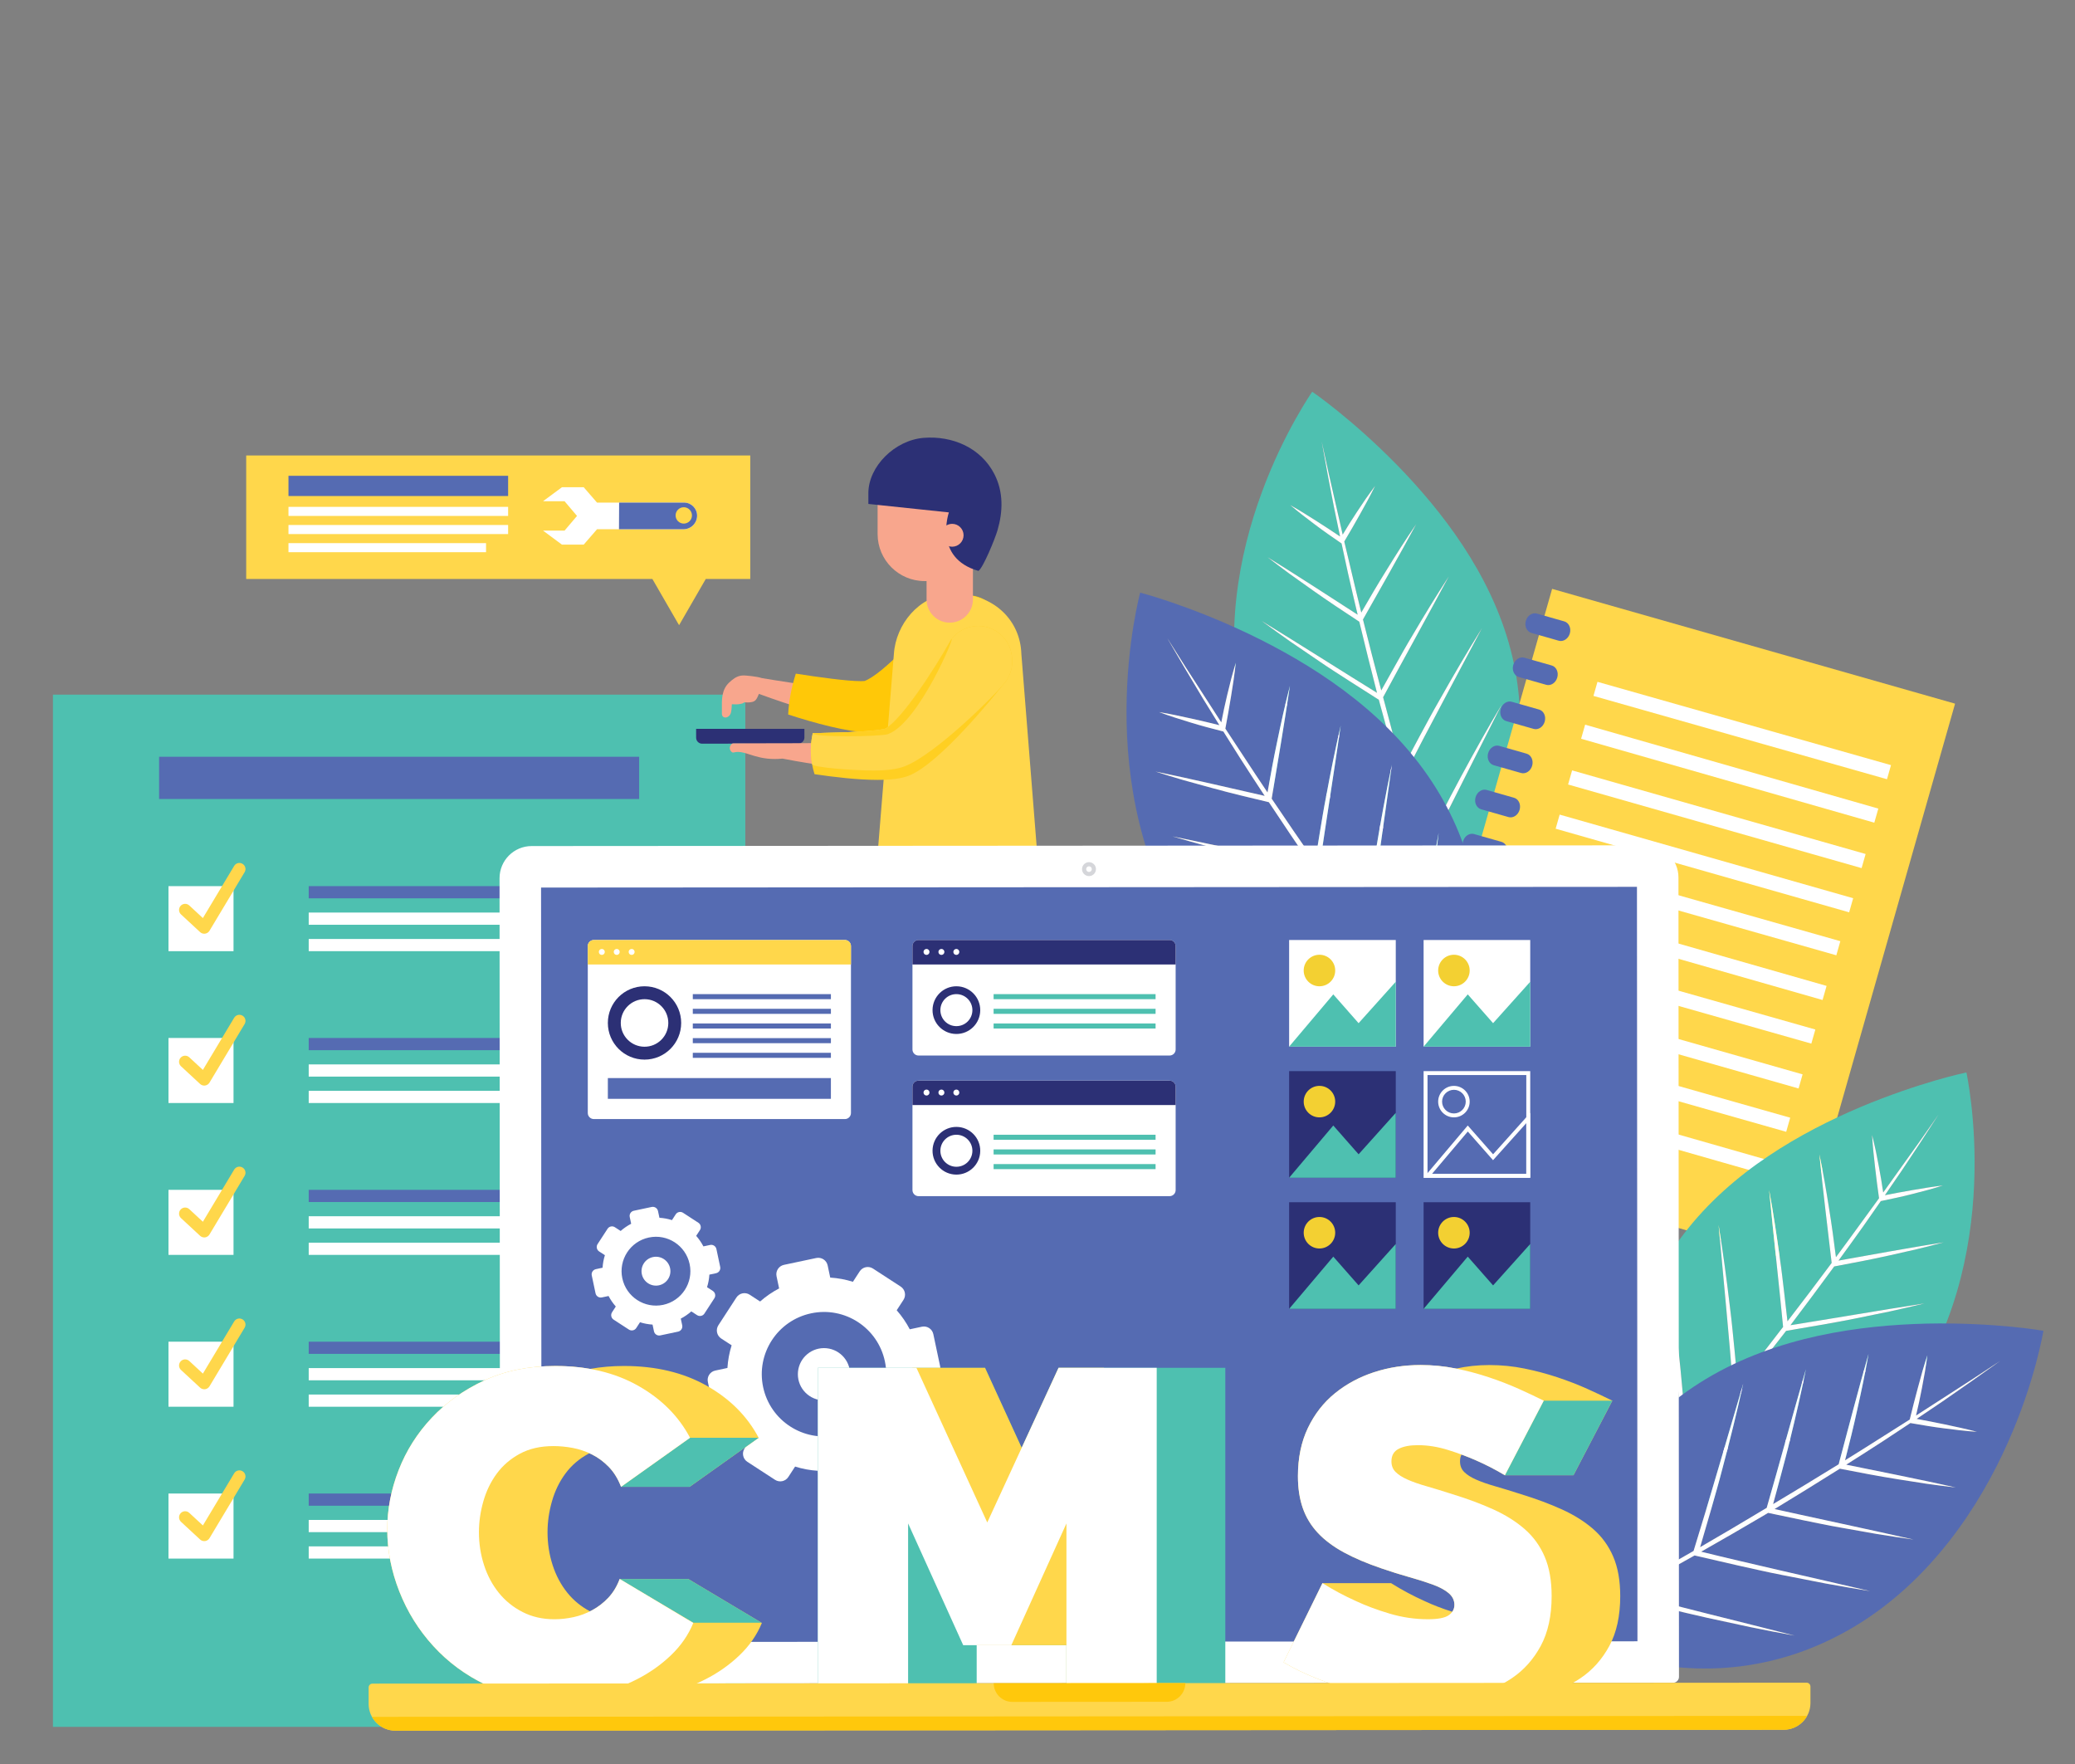<svg xmlns="http://www.w3.org/2000/svg" xmlns:xlink="http://www.w3.org/1999/xlink" id="Layer_1" x="0px" y="0px" width="200px" height="170px" viewBox="0 0 200 170" xml:space="preserve"><rect x="0" y="0" width="200" height="170" fill="#808080" stroke="none"/><g>	<g>		<g>			<rect x="5.103" y="66.945" fill="#4EC0B0" width="66.733" height="99.476"></rect>		</g>		<g>			<g>				<rect x="15.334" y="72.93" fill="#556BB2" width="46.27" height="4.071"></rect>			</g>		</g>		<g>			<g>				<g>					<g>						<g>							<g>								<rect x="29.755" y="85.398" fill="#556BB2" width="30.945" height="1.176"></rect>								<rect x="29.755" y="87.945" fill="#FFFFFF" width="30.945" height="1.176"></rect>								<rect x="29.755" y="90.491" fill="#FFFFFF" width="30.945" height="1.175"></rect>							</g>							<rect x="16.239" y="85.399" fill="#FFFFFF" width="6.269" height="6.268"></rect>						</g>					</g>				</g>				<g>					<g>						<path fill="#FFD74B" d="M19.685,89.985c-0.147,0-0.29-0.056-0.399-0.157l-1.84-1.705c-0.238-0.221-0.252-0.592-0.032-0.83       c0.221-0.238,0.593-0.253,0.831-0.031l1.31,1.213l3.015-5.026c0.167-0.278,0.527-0.368,0.806-0.201       c0.279,0.167,0.369,0.527,0.201,0.806l-3.386,5.646c-0.091,0.152-0.246,0.255-0.421,0.279       C19.741,89.982,19.712,89.985,19.685,89.985z"></path>					</g>				</g>			</g>			<g>				<g>					<g>						<g>							<g>								<rect x="29.755" y="100.032" fill="#556BB2" width="30.945" height="1.177"></rect>								<rect x="29.755" y="102.579" fill="#FFFFFF" width="30.945" height="1.175"></rect>								<rect x="29.755" y="105.125" fill="#FFFFFF" width="30.945" height="1.175"></rect>							</g>							<rect x="16.239" y="100.032" fill="#FFFFFF" width="6.269" height="6.268"></rect>						</g>					</g>				</g>				<g>					<g>						<path fill="#FFD74B" d="M19.685,104.62c-0.147,0-0.29-0.058-0.399-0.157l-1.84-1.706c-0.238-0.221-0.252-0.593-0.032-0.83       c0.221-0.237,0.593-0.253,0.831-0.032l1.31,1.213l3.015-5.025c0.167-0.278,0.527-0.368,0.806-0.201       c0.279,0.166,0.369,0.527,0.201,0.807l-3.386,5.646c-0.091,0.151-0.246,0.253-0.421,0.279       C19.741,104.616,19.712,104.62,19.685,104.62z"></path>					</g>				</g>			</g>			<g>				<g>					<g>						<g>							<g>								<rect x="29.755" y="114.667" fill="#556BB2" width="30.945" height="1.175"></rect>								<rect x="29.755" y="117.212" fill="#FFFFFF" width="30.945" height="1.176"></rect>								<rect x="29.755" y="119.759" fill="#FFFFFF" width="30.945" height="1.176"></rect>							</g>							<rect x="16.239" y="114.667" fill="#FFFFFF" width="6.269" height="6.268"></rect>						</g>					</g>				</g>				<g>					<g>						<path fill="#FFD74B" d="M19.685,119.254c-0.147,0-0.29-0.058-0.399-0.157l-1.84-1.706c-0.238-0.22-0.252-0.592-0.032-0.831       c0.221-0.237,0.593-0.252,0.831-0.031l1.31,1.213l3.015-5.024c0.167-0.278,0.527-0.37,0.806-0.202       c0.279,0.167,0.369,0.527,0.201,0.807l-3.386,5.646c-0.091,0.152-0.246,0.254-0.421,0.28       C19.741,119.25,19.712,119.254,19.685,119.254z"></path>					</g>				</g>			</g>			<g>				<g>					<g>						<g>							<g>								<rect x="29.755" y="129.301" fill="#556BB2" width="30.945" height="1.174"></rect>								<rect x="29.755" y="131.846" fill="#FFFFFF" width="30.945" height="1.176"></rect>								<rect x="29.755" y="134.394" fill="#FFFFFF" width="30.945" height="1.176"></rect>							</g>							<rect x="16.239" y="129.301" fill="#FFFFFF" width="6.269" height="6.268"></rect>						</g>					</g>				</g>				<g>					<g>						<path fill="#FFD74B" d="M19.685,133.886c-0.147,0-0.29-0.056-0.399-0.157l-1.84-1.704c-0.238-0.22-0.252-0.592-0.032-0.831       c0.221-0.235,0.593-0.251,0.831-0.031l1.31,1.214l3.015-5.024c0.167-0.28,0.527-0.371,0.806-0.203s0.369,0.527,0.201,0.807       l-3.386,5.646c-0.091,0.15-0.246,0.254-0.421,0.28C19.741,133.884,19.712,133.886,19.685,133.886z"></path>					</g>				</g>			</g>			<g>				<g>					<g>						<g>							<g>								<rect x="29.755" y="143.934" fill="#556BB2" width="30.945" height="1.176"></rect>								<rect x="29.755" y="146.479" fill="#FFFFFF" width="30.945" height="1.176"></rect>								<rect x="29.755" y="149.027" fill="#FFFFFF" width="30.945" height="1.176"></rect>							</g>							<rect x="16.239" y="143.934" fill="#FFFFFF" width="6.269" height="6.27"></rect>						</g>					</g>				</g>				<g>					<g>						<path fill="#FFD74B" d="M19.685,148.52c-0.147,0-0.29-0.055-0.399-0.155l-1.84-1.705c-0.238-0.222-0.252-0.593-0.032-0.831       c0.221-0.238,0.593-0.253,0.831-0.03l1.31,1.212l3.015-5.024c0.167-0.28,0.527-0.37,0.806-0.201       c0.279,0.166,0.369,0.525,0.201,0.805l-3.386,5.646c-0.091,0.15-0.246,0.254-0.421,0.28       C19.741,148.518,19.712,148.52,19.685,148.52z"></path>					</g>				</g>			</g>		</g>	</g>	<g>		<g>			<g>				<path fill="#F8A68D" d="M83.769,69.617c-2.87,0-8.6-2.011-10.287-2.627l-0.331-0.121l-0.145,0.321     c-0.12,0.266-0.259,0.398-0.481,0.454c-0.139,0.035-0.295,0.053-0.465,0.053c-0.062,0-0.125-0.002-0.187-0.007l-0.116-0.008     l-0.1,0.059c-0.061,0.035-0.123,0.061-0.186,0.076c-0.175,0.043-0.34,0.064-0.502,0.064l-0.43-0.011l-0.024,0.364     c-0.009,0.138-0.025,0.266-0.053,0.405c-0.057,0.286-0.295,0.509-0.543,0.509c-0.198,0-0.337-0.143-0.339-0.348     c0.003-0.173,0.001-0.342-0.001-0.513c-0.014-0.871-0.028-1.841,0.714-2.521c0.314-0.288,0.659-0.574,1.103-0.649     c0.088-0.014,0.199-0.023,0.323-0.023c0.206,0.009,1.205,0.085,1.71,0.255c0,0,7.439,1.252,9.552,1.252     c0.235,0,0.42-0.01,0.552-0.032l0.032-0.005l0.031-0.01c2.597-0.901,8.027-7.525,8.082-7.592     c0.446-0.417,1.003-0.637,1.587-0.637l0.068,0.001c0.611,0.015,1.187,0.274,1.611,0.728c0.424,0.454,0.644,1.045,0.617,1.665     l-0.007,0.181c-0.03,0.706-0.392,1.372-0.969,1.781l-0.019,0.012l-0.016,0.014c-2.617,2.343-7.678,6.422-10.035,6.854     C84.302,69.597,84.051,69.617,83.769,69.617z"></path>				<path fill="#FFC808" d="M95.643,58.397c-0.601-0.643-1.417-1.009-2.274-1.03c-0.007-0.001-0.098-0.002-0.104-0.002     c-0.828,0-1.616,0.311-2.227,0.88c-0.037,0.035-0.072,0.073-0.102,0.11c-2.021,2.477-5.85,6.612-7.603,7.273     c-0.06,0.007-0.17,0.015-0.354,0.015c-1.341,0-4.092-0.382-6.274-0.723c-0.411,1.308-0.674,2.604-0.737,3.938     c2.534,0.82,5.765,1.715,7.8,1.715h0c0.34,0,0.648-0.024,0.918-0.073c3.133-0.574,9.63-6.304,10.478-7.062     c0.802-0.58,1.303-1.513,1.344-2.503l0.007-0.179C96.555,59.878,96.244,59.041,95.643,58.397z"></path>			</g>			<path fill="#FFD74B" d="M92.281,57.266h-0.449c-0.118,0-0.236,0.003-0.354,0.009c-2.883,0.154-5.131,2.883-5.319,5.737    c-0.014,0.213-1.843,22.634-1.843,22.634h15.928l-1.8-22.634c-0.095-3.196-2.586-5.581-5.842-5.739    C92.497,57.268,92.388,57.266,92.281,57.266z"></path>			<g>				<path fill="#F8A68D" d="M94.477,48.109c0-2.698-2.162-4.891-4.848-4.943c-2.771-0.053-5.04,2.269-5.04,5.041     c0,0.979,0,2.138,0,3.258c0,2.505,2.03,4.535,4.535,4.535h0.184v1.772c0,1.235,1,2.234,2.234,2.234l0,0     c1.234,0,2.235-1,2.235-2.234v-3.015c0-1.856,0.149-3.717,0.57-5.525C94.433,48.871,94.477,48.496,94.477,48.109z"></path>				<path fill="#2C3075" d="M94.308,55.019c0.452-0.297,1.592-3.073,1.839-3.921c0.524-1.803,0.583-3.678-0.299-5.401     c-1.312-2.563-4.065-3.719-6.819-3.501c-2.776,0.222-5.332,2.747-5.332,5.34v1.029l7.761,0.816     C91.46,49.381,89.928,53.773,94.308,55.019z"></path>				<path fill="#F8A68D" d="M91.772,50.483c-0.275,0-0.524,0.104-0.717,0.272v1.662c0.192,0.167,0.442,0.271,0.717,0.271     c0.608,0,1.103-0.494,1.103-1.103S92.381,50.483,91.772,50.483z"></path>			</g>			<g>				<path fill="#2C3075" d="M67.095,70.24l0.002,0.854c0,0.319,0.259,0.577,0.578,0.577c0,0,9.281-0.016,9.281-0.016     c0.153,0,0.3-0.062,0.409-0.171c0.108-0.108,0.169-0.255,0.169-0.409l-0.001-0.834H67.095z"></path>				<path fill="#F8A68D" d="M84.587,74.204c-3.532,0-8.547-0.975-9.108-1.085l-0.052-0.011l-0.054,0.005     c-0.271,0.023-0.485,0.034-0.676,0.034c-1.077,0-1.827-0.24-2.43-0.434c-0.418-0.134-0.778-0.249-1.135-0.249     c-0.144,0-0.281,0.018-0.42,0.055c-0.015,0.004-0.033,0.006-0.049,0.006c-0.047,0-0.091-0.016-0.126-0.045     c-0.121-0.099-0.191-0.227-0.197-0.36c-0.008-0.146,0.059-0.299,0.181-0.421c0.038-0.038,0.088-0.059,0.141-0.059l4.845-0.008     l0.314,0.001c1.404,0,8.477-0.026,9.901-0.528l0.03-0.011l0.027-0.016c2.409-1.332,6.623-8.787,6.666-8.862     c0.38-0.506,0.913-0.82,1.513-0.909c0.11-0.017,0.223-0.025,0.337-0.025c1.148,0,2.127,0.859,2.276,2l0.024,0.179     c0.092,0.701-0.151,1.419-0.65,1.921l-0.016,0.015l-0.014,0.017c-2.177,2.755-6.463,7.639-8.714,8.468     C86.613,74.099,85.759,74.204,84.587,74.204z"></path>				<path fill="#FFCF22" d="M97.542,63.337l-0.023-0.179c-0.21-1.616-1.598-2.833-3.225-2.833c-0.159,0-0.318,0.011-0.478,0.036     c-0.85,0.125-1.603,0.571-2.128,1.264c-0.029,0.041-0.057,0.083-0.079,0.123c-1.569,2.789-4.637,7.521-6.251,8.469     c-0.721,0.221-3.449,0.387-7.021,0.441c-0.305,1.361-0.222,2.674,0.171,3.951c1.853,0.276,4.172,0.552,6.079,0.552     c1.286,0,2.249-0.124,2.942-0.379c2.988-1.1,8.411-7.857,9.117-8.748C97.336,65.324,97.672,64.319,97.542,63.337z"></path>				<path fill="#FFD74B" d="M97.542,63.337l-0.023-0.179c-0.21-1.616-1.598-2.833-3.225-2.833c-0.159,0-0.318,0.011-0.478,0.036     c-0.85,0.125-1.603,0.571-2.128,1.264c-0.029,0.041-0.057,0.083-0.079,0.123c-1.569,2.789-4.637,7.521-6.251,8.469     c-0.721,0.221-3.449,0.387-7.021,0.441c-0.229,1.021-0.239,2.015-0.064,2.986c0.058,0.324,4.011,0.612,5.917,0.612     c1.286,0,2.249-0.124,2.942-0.38c2.988-1.1,8.808-6.952,9.514-7.843C97.336,65.324,97.672,64.319,97.542,63.337z"></path>				<path fill="#FFCF22" d="M91.688,61.624c-0.029,0.041-0.057,0.083-0.079,0.123c-1.569,2.789-4.637,7.521-6.251,8.469     c-0.721,0.221-3.449,0.387-7.021,0.441c-0.094,0.421,6.563,0.346,7.257,0.09C88.583,69.647,92.214,60.931,91.688,61.624z"></path>			</g>		</g>		<g>			<g>				<polygon fill="#FFD74B" points="72.314,43.896 23.73,43.896 23.73,55.799 62.881,55.799 64.115,57.937 65.453,60.252      66.79,57.937 68.024,55.799 72.314,55.799     "></polygon>				<g>					<rect x="27.805" y="48.847" fill="#FFFFFF" width="21.171" height="0.874"></rect>					<rect x="27.805" y="45.854" fill="#556BB2" width="21.171" height="1.948"></rect>					<rect x="27.805" y="50.595" fill="#FFFFFF" width="21.171" height="0.874"></rect>					<rect x="27.805" y="52.342" fill="#FFFFFF" width="19.042" height="0.874"></rect>				</g>			</g>			<g>				<path fill="#FFFFFF" d="M52.341,48.305h2.075l1.2,1.416l-1.2,1.415h-2.075l1.821,1.351h2.098l1.285-1.482h8.333     c0.724,0,1.312-0.587,1.312-1.312l0,0c0-0.693-0.561-1.255-1.255-1.255h-8.389l-1.284-1.482h-2.098L52.341,48.305z"></path>				<path fill="#556BB2" d="M59.675,48.437c-0.003,0.856-0.009,1.711-0.014,2.567h6.216c0.724,0,1.312-0.587,1.312-1.312     c0-0.693-0.561-1.255-1.255-1.255H59.675z"></path>			</g>			<path fill="#FFD74B" d="M65.349,50.229c-0.308-0.308-0.308-0.807,0-1.115c0.307-0.308,0.807-0.308,1.115,0    c0.308,0.308,0.308,0.807,0,1.115C66.155,50.536,65.656,50.536,65.349,50.229z"></path>		</g>	</g>	<g>		<g>			<g>				<path fill="#4EC0B0" d="M126.479,37.752c0,0,0.968,0.656,2.462,1.866c1.498,1.208,3.524,2.966,5.676,5.156     c4.296,4.401,9.054,10.462,10.983,17.835c1.888,7.206,0.548,13.398-1.355,18.023c-1.898,4.611-4.382,7.599-4.764,8.027     c-0.654-2.131-1.302-4.267-1.939-6.404l1.76-3.569c0.604-1.202,1.208-2.403,1.813-3.606c1.208-2.388,2.415-4.776,3.624-7.169     c-1.368,2.288-2.664,4.622-3.94,6.987c-0.643,1.175-1.251,2.374-1.874,3.572l-1.579,3.112l-0.433-1.479     c-0.527-1.786-1.053-3.573-1.553-5.367l1.808-3.49c0.632-1.195,1.259-2.389,1.893-3.585c1.26-2.374,2.52-4.748,3.781-7.126     c-1.412,2.268-2.771,4.59-4.095,6.937c-0.676,1.17-1.305,2.361-1.952,3.551l-1.621,3.043c-0.597-2.131-1.174-4.268-1.734-6.41     l-0.124-0.458l1.52-2.808c0.537-0.983,1.073-1.966,1.613-2.951c1.069-1.967,2.148-3.923,3.198-5.891     c-1.214,1.862-2.374,3.769-3.507,5.696c-0.58,0.959-1.124,1.939-1.675,2.915l-1.329,2.375c-0.603-2.273-1.193-4.551-1.759-6.834     c0.851-1.509,1.703-3.019,2.556-4.531c0.868-1.551,1.733-3.094,2.572-4.658c-1.002,1.455-1.948,2.949-2.877,4.457     c-0.834,1.336-1.626,2.693-2.415,4.063c-0.322-1.3-0.637-2.602-0.94-3.905l-0.7-2.938c0.516-0.872,1.023-1.741,1.515-2.629     l0.75-1.356c0.235-0.461,0.484-0.912,0.708-1.379c-0.314,0.406-0.603,0.831-0.903,1.247l-0.858,1.28     c-0.476,0.712-0.926,1.439-1.367,2.173l-0.611-2.691c-0.492-2.098-0.964-4.201-1.413-6.309c0.377,2.122,0.774,4.242,1.189,6.356     l0.584,2.822c-0.736-0.492-1.472-0.985-2.22-1.456c-0.848-0.54-1.7-1.076-2.579-1.571c0.777,0.664,1.581,1.281,2.39,1.886     c0.803,0.611,1.638,1.183,2.464,1.752l0.089,0.06l0.614,2.833c0.302,1.347,0.615,2.692,0.937,4.035     c-1.379-0.889-2.757-1.779-4.132-2.668l-2.266-1.446c-0.762-0.471-1.513-0.96-2.282-1.423c0.715,0.558,1.44,1.088,2.165,1.628     l2.197,1.564c1.461,1.038,2.962,2.024,4.447,3.001l0.029,0.02c0.551,2.289,1.121,4.573,1.708,6.852l-2.459-1.528l-2.873-1.802     l-2.884-1.804l-2.896-1.791c0.921,0.685,1.854,1.337,2.781,2l2.819,1.921c0.933,0.643,1.896,1.247,2.843,1.861l2.846,1.812     l0.088,0.338c0.59,2.179,1.196,4.353,1.825,6.521c-1.045-0.613-2.084-1.232-3.119-1.859l-3.502-2.124l-3.511-2.14l-3.521-2.141     c1.127,0.805,2.274,1.574,3.409,2.351l3.447,2.259c1.142,0.753,2.317,1.461,3.475,2.183l3.489,2.125l0.027,0.016     c0.505,1.751,1.031,3.496,1.563,5.239l0.501,1.59l-3.195-1.819l-3.528-2.044l-3.532-2.06l-3.547-2.061     c1.142,0.778,2.285,1.524,3.44,2.273l3.473,2.18c1.16,0.724,2.332,1.41,3.499,2.105l3.514,2.047l0.089,0.05     c0.666,2.086,1.356,4.165,2.066,6.236c-0.549-0.131-4.338-1.047-8.556-3.916c-4.211-2.857-8.864-7.73-10.891-15.469     c-2.074-7.924-0.471-15.975,1.71-21.858c1.082-2.95,2.304-5.379,3.251-7.067C125.813,38.705,126.479,37.752,126.479,37.752z"></path>				<path fill="#FFFFFF" d="M137.196,82.417l-3.515-2.047c-1.166-0.694-2.339-1.38-3.498-2.105l-3.475-2.18     c-1.154-0.749-2.298-1.495-3.438-2.273l3.547,2.061l3.532,2.061l3.526,2.043l3.196,1.819l-0.5-1.59     c-0.532-1.743-1.058-3.487-1.563-5.239l-0.026-0.017l-3.491-2.125c-1.154-0.721-2.332-1.43-3.474-2.183l-3.446-2.258     c-1.135-0.778-2.281-1.547-3.412-2.352l3.523,2.141l3.509,2.14l3.505,2.124c1.035,0.627,2.073,1.247,3.119,1.86     c-0.63-2.167-1.236-4.343-1.825-6.522l-0.089-0.337l-2.845-1.812c-0.949-0.615-1.91-1.218-2.843-1.861l-2.821-1.921     c-0.925-0.663-1.861-1.314-2.782-2l2.899,1.792l2.884,1.804l2.873,1.801l2.458,1.528c-0.585-2.28-1.158-4.564-1.707-6.853     l-0.028-0.019c-1.487-0.978-2.987-1.964-4.448-3.001l-2.199-1.564c-0.723-0.54-1.447-1.069-2.162-1.628     c0.769,0.464,1.521,0.953,2.279,1.423l2.268,1.447c1.376,0.889,2.754,1.779,4.132,2.667c-0.32-1.343-0.636-2.687-0.938-4.034     l-0.614-2.833l-0.088-0.061c-0.826-0.569-1.663-1.141-2.465-1.752c-0.808-0.604-1.612-1.222-2.392-1.885     c0.882,0.495,1.734,1.031,2.582,1.572c0.745,0.47,1.483,0.963,2.22,1.455l-0.585-2.822c-0.417-2.115-0.814-4.234-1.19-6.357     c0.451,2.108,0.924,4.211,1.412,6.31l0.615,2.69c0.44-0.733,0.889-1.461,1.364-2.173l0.859-1.28     c0.302-0.416,0.59-0.841,0.904-1.246c-0.225,0.467-0.475,0.918-0.709,1.379l-0.749,1.357c-0.494,0.887-0.998,1.756-1.516,2.628     l0.699,2.938c0.305,1.305,0.618,2.606,0.94,3.906c0.789-1.369,1.582-2.728,2.417-4.063c0.929-1.508,1.875-3.002,2.877-4.457     c-0.839,1.564-1.706,3.107-2.571,4.658c-0.854,1.512-1.705,3.022-2.559,4.531c0.566,2.283,1.157,4.561,1.762,6.834l1.329-2.375     c0.55-0.976,1.093-1.957,1.673-2.916c1.133-1.927,2.295-3.833,3.508-5.695c-1.049,1.967-2.129,3.922-3.199,5.89     c-0.538,0.985-1.075,1.967-1.614,2.95l-1.519,2.808l0.125,0.458c0.559,2.142,1.136,4.279,1.734,6.41l1.622-3.043     c0.646-1.19,1.275-2.38,1.952-3.55c1.322-2.347,2.682-4.668,4.095-6.937c-1.263,2.377-2.523,4.752-3.783,7.125     c-0.632,1.196-1.263,2.39-1.894,3.586l-1.805,3.489c0.5,1.794,1.024,3.582,1.551,5.368l0.435,1.48l1.575-3.113     c0.623-1.198,1.233-2.397,1.874-3.573c1.279-2.363,2.576-4.699,3.944-6.986c-1.21,2.393-2.418,4.781-3.626,7.169     c-0.604,1.203-1.209,2.404-1.813,3.606l-1.76,3.569c0.637,2.137,1.283,4.273,1.939,6.405c-0.033,0.036-0.054,0.062-0.054,0.062     s-0.032-0.008-0.078-0.019c-0.709-2.071-1.398-4.149-2.066-6.235L137.196,82.417z"></path>			</g>			<g>				<path fill="#556BB2" d="M109.894,57.116c0,0,1.187,0.299,3.092,0.955c1.905,0.655,4.53,1.657,7.433,3.043     c5.804,2.795,12.655,7.059,17.197,13.626c4.438,6.418,5.337,12.992,5.119,18.227c-0.221,5.22-1.595,9.048-1.816,9.607     c-1.408-1.865-2.81-3.734-4.201-5.609l0.453-4.145c0.165-1.399,0.328-2.797,0.493-4.199c0.335-2.783,0.667-5.566,1.003-8.354     c-0.528,2.742-0.969,5.504-1.38,8.288c-0.211,1.387-0.382,2.786-0.566,4.188l-0.438,3.63l-0.956-1.303     c-1.16-1.568-2.314-3.141-3.448-4.729l0.528-4.081c0.192-1.402,0.386-2.803,0.578-4.207c0.392-2.788,0.782-5.576,1.174-8.369     c-0.579,2.738-1.086,5.51-1.55,8.295c-0.244,1.395-0.438,2.792-0.648,4.194l-0.507,3.576c-1.352-1.885-2.686-3.781-4.003-5.689     l-0.285-0.405l0.49-3.308c0.177-1.161,0.354-2.32,0.531-3.482c0.35-2.319,0.711-4.631,1.04-6.944     c-0.527,2.267-0.988,4.56-1.413,6.862c-0.229,1.152-0.411,2.312-0.604,3.469l-0.459,2.814c-1.407-2.021-2.803-4.053-4.178-6.098     c0.298-1.791,0.596-3.582,0.895-5.376c0.298-1.836,0.599-3.666,0.864-5.506c-0.465,1.791-0.862,3.6-1.238,5.417     c-0.343,1.614-0.637,3.234-0.922,4.865c-0.782-1.164-1.559-2.333-2.324-3.507l-1.74-2.643c0.196-1.043,0.383-2.08,0.551-3.129     l0.252-1.604c0.066-0.539,0.15-1.072,0.202-1.611c-0.163,0.512-0.294,1.033-0.442,1.55l-0.388,1.568     c-0.212,0.871-0.395,1.748-0.566,2.627l-1.565-2.429c-1.235-1.89-2.451-3.791-3.649-5.705c1.13,1.955,2.28,3.898,3.445,5.832     l1.587,2.568c-0.902-0.221-1.803-0.442-2.706-0.638c-1.029-0.229-2.061-0.45-3.104-0.623c1.005,0.375,2.018,0.694,3.029,1.001     c1.009,0.314,2.036,0.577,3.054,0.841l0.108,0.029l1.619,2.568c0.779,1.219,1.571,2.43,2.366,3.637     c-1.675-0.383-3.349-0.765-5.022-1.146l-2.748-0.614c-0.918-0.191-1.833-0.404-2.755-0.585c0.901,0.295,1.807,0.557,2.712,0.83     l2.724,0.752c1.809,0.498,3.641,0.932,5.453,1.361l0.036,0.009c1.358,2.057,2.739,4.1,4.133,6.135l-2.967-0.625l-3.475-0.744     l-3.484-0.744l-3.494-0.726c1.152,0.344,2.307,0.652,3.455,0.972l3.464,0.882c1.147,0.298,2.31,0.548,3.464,0.813l3.449,0.766     l0.208,0.3c1.359,1.935,2.736,3.858,4.131,5.766c-1.247-0.229-2.493-0.468-3.735-0.714l-4.21-0.835l-4.22-0.851l-4.234-0.846     c1.399,0.388,2.805,0.734,4.199,1.094l4.201,0.988c1.394,0.332,2.806,0.609,4.201,0.905l4.196,0.843l0.032,0.007     c1.124,1.542,2.267,3.071,3.416,4.597l1.06,1.387l-3.796-0.647l-4.205-0.749l-4.215-0.764l-4.229-0.759     c1.403,0.357,2.796,0.683,4.199,1.007l4.201,0.902c1.401,0.299,2.801,0.554,4.198,0.82l4.191,0.756l0.104,0.018     c1.405,1.814,2.827,3.615,4.267,5.4c-0.586,0.066-4.645,0.521-9.824-0.791c-5.166-1.307-11.491-4.438-16.259-11.33     c-4.879-7.059-6.181-15.557-6.142-22.129c0.01-3.291,0.344-6.12,0.67-8.122C109.579,58.291,109.894,57.116,109.894,57.116z"></path>				<path fill="#FFFFFF" d="M136.433,97.247l-4.191-0.757c-1.397-0.265-2.797-0.521-4.198-0.819l-4.201-0.903     c-1.403-0.322-2.796-0.648-4.199-1.006l4.229,0.76l4.215,0.763l4.205,0.75l3.796,0.646l-1.06-1.386     c-1.149-1.525-2.292-3.054-3.416-4.598l-0.032-0.006l-4.196-0.843c-1.396-0.295-2.808-0.572-4.201-0.905l-4.201-0.989     c-1.395-0.359-2.8-0.705-4.199-1.094l4.234,0.847l4.22,0.85l4.21,0.836c1.242,0.247,2.488,0.485,3.735,0.714     c-1.395-1.908-2.771-3.831-4.131-5.766l-0.208-0.302l-3.449-0.765c-1.154-0.266-2.316-0.515-3.464-0.813l-3.464-0.882     c-1.148-0.321-2.303-0.628-3.455-0.973l3.494,0.726l3.484,0.743l3.475,0.745l2.967,0.624c-1.394-2.034-2.774-4.078-4.133-6.135     l-0.036-0.008c-1.813-0.431-3.645-0.864-5.453-1.362l-2.724-0.751c-0.905-0.273-1.811-0.535-2.712-0.83     c0.922,0.182,1.837,0.394,2.755,0.584l2.748,0.614c1.674,0.382,3.348,0.765,5.022,1.146c-0.795-1.207-1.587-2.418-2.366-3.636     l-1.619-2.569l-0.108-0.028c-1.018-0.264-2.045-0.527-3.054-0.842c-1.012-0.307-2.024-0.625-3.029-1     c1.044,0.172,2.075,0.395,3.104,0.622c0.903,0.197,1.804,0.417,2.706,0.639l-1.587-2.569c-1.165-1.934-2.315-3.878-3.445-5.832     c1.198,1.913,2.414,3.815,3.649,5.705l1.565,2.429c0.172-0.879,0.354-1.757,0.566-2.627l0.388-1.569     c0.148-0.517,0.279-1.038,0.442-1.549c-0.052,0.54-0.136,1.073-0.202,1.611l-0.252,1.604c-0.168,1.051-0.355,2.087-0.551,3.129     l1.74,2.644c0.766,1.174,1.542,2.343,2.324,3.507c0.285-1.63,0.579-3.251,0.922-4.864c0.376-1.818,0.773-3.626,1.238-5.417     c-0.266,1.839-0.566,3.669-0.864,5.505c-0.299,1.794-0.597,3.585-0.895,5.376c1.375,2.045,2.771,4.075,4.178,6.098l0.459-2.815     c0.193-1.158,0.376-2.317,0.604-3.468c0.425-2.303,0.886-4.596,1.413-6.863c-0.329,2.312-0.69,4.625-1.04,6.944     c-0.177,1.163-0.354,2.322-0.531,3.483l-0.49,3.307l0.285,0.405c1.317,1.909,2.651,3.806,4.003,5.69l0.507-3.576     c0.21-1.404,0.404-2.801,0.648-4.195c0.464-2.785,0.971-5.556,1.55-8.295c-0.392,2.793-0.782,5.582-1.174,8.37     c-0.192,1.403-0.386,2.804-0.578,4.206l-0.528,4.08c1.134,1.588,2.288,3.16,3.448,4.729l0.956,1.303l0.438-3.629     c0.185-1.402,0.355-2.801,0.566-4.188c0.411-2.785,0.852-5.547,1.38-8.29c-0.333,2.789-0.668,5.572-1.003,8.356     c-0.165,1.4-0.328,2.799-0.493,4.199l-0.453,4.143c1.392,1.876,2.793,3.746,4.201,5.611c-0.018,0.046-0.031,0.078-0.031,0.078     s-0.033,0.004-0.083,0.01c-1.439-1.784-2.861-3.583-4.267-5.398L136.433,97.247z"></path>			</g>		</g>		<g>			<g>				<g>					<g>													<rect x="141.222" y="61.245" transform="matrix(-0.962 -0.274 0.274 -0.962 292.202 219.191)" fill="#FFD74B" width="40.374" height="55.889"></rect>						<g>							<path fill="#556BB2" d="M150.241,61.747l-2.637-0.752c-0.443-0.125-0.684-0.645-0.536-1.16l0,0        c0.146-0.514,0.624-0.829,1.067-0.703l2.638,0.752c0.442,0.125,0.683,0.645,0.537,1.16l0,0        C151.164,61.558,150.686,61.873,150.241,61.747z"></path>							<path fill="#556BB2" d="M149.032,65.996l-2.638-0.75c-0.443-0.126-0.683-0.646-0.538-1.161l0,0        c0.148-0.514,0.627-0.829,1.069-0.703l2.637,0.751c0.443,0.126,0.685,0.646,0.537,1.161l0,0        C149.953,65.808,149.476,66.123,149.032,65.996z"></path>							<path fill="#556BB2" d="M147.821,70.245l-2.639-0.751c-0.443-0.125-0.682-0.645-0.536-1.16l0,0        c0.147-0.514,0.625-0.829,1.067-0.703l2.638,0.751c0.442,0.126,0.685,0.646,0.537,1.16l0,0        C148.743,70.058,148.266,70.372,147.821,70.245z"></path>							<path fill="#556BB2" d="M146.611,74.495l-2.638-0.751c-0.443-0.126-0.684-0.646-0.539-1.16l0,0        c0.148-0.515,0.626-0.83,1.069-0.703l2.637,0.751c0.443,0.126,0.685,0.646,0.538,1.161l0,0        C147.533,74.306,147.055,74.621,146.611,74.495z"></path>							<path fill="#556BB2" d="M145.4,78.744l-2.638-0.751c-0.442-0.126-0.684-0.646-0.537-1.161l0,0        c0.146-0.514,0.624-0.829,1.066-0.703l2.639,0.752c0.443,0.125,0.684,0.645,0.539,1.16l0,0        C146.321,78.556,145.844,78.871,145.4,78.744z"></path>							<path fill="#556BB2" d="M144.189,82.993l-2.637-0.75c-0.443-0.126-0.685-0.646-0.536-1.161l0,0        c0.145-0.514,0.622-0.829,1.066-0.703l2.639,0.752c0.442,0.125,0.682,0.646,0.536,1.16l0,0        C145.11,82.805,144.633,83.119,144.189,82.993z"></path>							<path fill="#556BB2" d="M142.979,87.242l-2.637-0.751c-0.442-0.126-0.685-0.646-0.537-1.161l0,0        c0.147-0.514,0.624-0.829,1.067-0.703l2.638,0.752c0.443,0.126,0.684,0.646,0.537,1.16l0,0        C143.899,87.055,143.422,87.369,142.979,87.242z"></path>							<path fill="#556BB2" d="M141.768,91.492l-2.637-0.752c-0.443-0.125-0.685-0.645-0.536-1.16l0,0        c0.146-0.514,0.624-0.829,1.066-0.703l2.639,0.752c0.442,0.126,0.683,0.646,0.536,1.16l0,0        C142.69,91.303,142.211,91.618,141.768,91.492z"></path>							<path fill="#556BB2" d="M140.559,95.742l-2.639-0.753c-0.442-0.126-0.683-0.645-0.537-1.159l0,0        c0.147-0.515,0.626-0.83,1.069-0.703l2.636,0.751c0.443,0.126,0.684,0.646,0.537,1.16l0,0        C141.479,95.553,141.002,95.867,140.559,95.742z"></path>							<path fill="#556BB2" d="M139.347,99.99l-2.638-0.752c-0.443-0.125-0.683-0.646-0.536-1.16l0,0        c0.146-0.514,0.625-0.829,1.067-0.703l2.638,0.752c0.442,0.127,0.684,0.646,0.538,1.16l0,0        C140.27,99.803,139.79,100.116,139.347,99.99z"></path>							<path fill="#556BB2" d="M138.137,104.239l-2.639-0.751c-0.442-0.125-0.682-0.646-0.537-1.16l0,0        c0.148-0.514,0.625-0.83,1.069-0.703l2.636,0.752c0.443,0.126,0.686,0.645,0.537,1.16l0,0        C139.059,104.052,138.581,104.366,138.137,104.239z"></path>							<path fill="#556BB2" d="M136.927,108.488l-2.639-0.752c-0.443-0.125-0.684-0.644-0.536-1.159l0,0        c0.146-0.515,0.624-0.83,1.066-0.703l2.639,0.751c0.442,0.127,0.683,0.647,0.537,1.161l0,0        C137.848,108.301,137.369,108.615,136.927,108.488z"></path>						</g>					</g>					<g>						<g>															<rect x="167.167" y="55.659" transform="matrix(-0.273 0.962 -0.962 -0.273 281.445 -71.882)" fill="#FFFFFF" width="1.411" height="29.409"></rect>						</g>						<g>															<rect x="165.955" y="59.91" transform="matrix(-0.275 0.961 -0.961 -0.275 284.255 -65.082)" fill="#FFFFFF" width="1.412" height="29.407"></rect>						</g>						<g>															<rect x="164.745" y="64.159" transform="matrix(-0.274 0.962 -0.962 -0.274 286.68 -58.603)" fill="#FFFFFF" width="1.413" height="29.408"></rect>						</g>						<g>															<rect x="163.533" y="68.408" transform="matrix(-0.274 0.962 -0.962 -0.274 289.235 -52.012)" fill="#FFFFFF" width="1.413" height="29.407"></rect>						</g>						<g>															<rect x="162.324" y="72.656" transform="matrix(-0.273 0.962 -0.962 -0.273 291.591 -45.617)" fill="#FFFFFF" width="1.413" height="29.41"></rect>						</g>						<g>															<rect x="161.113" y="76.906" transform="matrix(-0.275 0.962 -0.962 -0.275 294.346 -38.828)" fill="#FFFFFF" width="1.412" height="29.407"></rect>						</g>						<g>															<rect x="159.903" y="81.154" transform="matrix(-0.273 0.962 -0.962 -0.273 296.696 -32.455)" fill="#FFFFFF" width="1.412" height="29.41"></rect>						</g>						<g>															<rect x="158.69" y="85.403" transform="matrix(-0.274 0.962 -0.962 -0.274 299.383 -25.721)" fill="#FFFFFF" width="1.414" height="29.409"></rect>						</g>						<g>															<rect x="157.481" y="89.652" transform="matrix(-0.273 0.962 -0.962 -0.273 301.787 -19.306)" fill="#FFFFFF" width="1.412" height="29.411"></rect>						</g>						<g>															<rect x="156.268" y="93.902" transform="matrix(-0.275 0.962 -0.962 -0.275 304.55 -12.465)" fill="#FFFFFF" width="1.414" height="29.408"></rect>						</g>					</g>				</g>			</g>		</g>		<g>			<g>				<path fill="#4EC0B0" d="M189.535,103.354c0,0-1.146,0.232-2.992,0.771c-1.848,0.539-4.396,1.376-7.228,2.567     c-5.66,2.403-12.387,6.158-17.015,12.216c-4.522,5.919-5.677,12.148-5.706,17.148c-0.027,4.988,1.113,8.701,1.299,9.245     c1.427-1.715,2.847-3.435,4.26-5.16l-0.245-3.972c-0.094-1.341-0.188-2.684-0.281-4.026c-0.193-2.669-0.386-5.339-0.58-8.012     c0.381,2.638,0.677,5.292,0.942,7.966c0.138,1.332,0.238,2.673,0.351,4.019l0.254,3.481l0.97-1.199     c1.178-1.442,2.35-2.89,3.503-4.352l-0.319-3.917c-0.12-1.345-0.242-2.69-0.362-4.037c-0.244-2.676-0.491-5.353-0.738-8.035     c0.428,2.64,0.786,5.305,1.101,7.981c0.172,1.34,0.293,2.681,0.43,4.029l0.322,3.434c1.373-1.737,2.73-3.485,4.072-5.246     l0.292-0.373l-0.316-3.177c-0.117-1.114-0.233-2.228-0.351-3.345c-0.229-2.227-0.469-4.449-0.678-6.668     c0.4,2.186,0.735,4.393,1.037,6.608c0.165,1.108,0.287,2.222,0.419,3.335l0.311,2.703c1.436-1.862,2.858-3.736,4.262-5.625     c-0.203-1.722-0.408-3.441-0.612-5.167c-0.201-1.766-0.404-3.522-0.573-5.29c0.362,1.729,0.658,3.472,0.934,5.223     c0.255,1.554,0.462,3.113,0.66,4.681c0.8-1.075,1.593-2.153,2.375-3.24l1.779-2.44c-0.14-1.005-0.271-2-0.384-3.01l-0.167-1.542     c-0.039-0.515-0.096-1.028-0.12-1.544c0.131,0.494,0.233,0.996,0.352,1.497l0.297,1.514c0.164,0.84,0.299,1.687,0.423,2.532     l1.603-2.246c1.263-1.747,2.509-3.506,3.737-5.275c-1.164,1.813-2.349,3.613-3.549,5.404l-1.629,2.379     c0.869-0.17,1.739-0.34,2.611-0.486c0.987-0.171,1.981-0.336,2.985-0.454c-0.975,0.313-1.955,0.57-2.933,0.817     c-0.977,0.255-1.968,0.459-2.95,0.665l-0.104,0.023l-1.659,2.376c-0.8,1.126-1.609,2.244-2.422,3.36     c1.613-0.288,3.228-0.579,4.841-0.865l2.65-0.463c0.883-0.14,1.764-0.301,2.652-0.433c-0.874,0.24-1.747,0.448-2.623,0.668     l-2.633,0.595c-1.746,0.393-3.514,0.725-5.262,1.052l-0.035,0.006c-1.389,1.9-2.798,3.786-4.218,5.663l2.858-0.46l3.346-0.554     l3.356-0.553l3.366-0.532c-1.115,0.275-2.229,0.517-3.339,0.771l-3.343,0.684c-1.108,0.233-2.228,0.419-3.342,0.62l-3.323,0.573     l-0.214,0.277c-1.382,1.783-2.781,3.555-4.199,5.312c1.2-0.161,2.399-0.333,3.596-0.512l4.052-0.606l4.063-0.619l4.077-0.616     c-1.353,0.308-2.706,0.573-4.054,0.854l-4.051,0.754c-1.346,0.254-2.704,0.454-4.048,0.673l-4.04,0.613l-0.032,0.005     c-1.141,1.421-2.3,2.828-3.464,4.229l-1.073,1.274l3.648-0.444l4.044-0.524l4.054-0.539l4.067-0.531     c-1.354,0.277-2.697,0.523-4.052,0.77l-4.045,0.672c-1.35,0.221-2.695,0.4-4.039,0.592l-4.033,0.53l-0.099,0.014     c-1.42,1.666-2.859,3.318-4.313,4.954c0.556,0.092,4.404,0.71,9.404-0.31c4.985-1.011,11.158-3.711,16.016-10.067     c4.972-6.511,6.598-14.557,6.858-20.826c0.14-3.139-0.052-5.85-0.271-7.773C189.781,104.491,189.535,103.354,189.535,103.354z"></path>				<path fill="#FFFFFF" d="M162.41,140.423l4.032-0.531c1.345-0.189,2.69-0.371,4.04-0.593l4.045-0.67     c1.354-0.245,2.697-0.492,4.052-0.769l-4.067,0.531l-4.054,0.537l-4.044,0.525l-3.648,0.444l1.073-1.273     c1.164-1.403,2.323-2.809,3.464-4.229l0.032-0.004l4.04-0.615c1.344-0.218,2.702-0.419,4.048-0.673l4.051-0.752     c1.346-0.28,2.701-0.547,4.053-0.854l-4.076,0.615l-4.063,0.619l-4.052,0.607c-1.196,0.18-2.396,0.35-3.596,0.513     c1.418-1.758,2.817-3.529,4.199-5.313l0.213-0.278l3.324-0.571c1.112-0.202,2.232-0.388,3.342-0.62l3.343-0.685     c1.11-0.254,2.224-0.494,3.337-0.771l-3.364,0.533l-3.356,0.552l-3.347,0.552l-2.857,0.463c1.42-1.877,2.829-3.765,4.218-5.663     l0.035-0.007c1.748-0.329,3.516-0.659,5.262-1.051l2.633-0.596c0.876-0.219,1.748-0.428,2.623-0.668     c-0.889,0.132-1.77,0.293-2.652,0.434l-2.65,0.46c-1.614,0.289-3.228,0.577-4.841,0.866c0.813-1.114,1.621-2.233,2.422-3.359     l1.659-2.378l0.104-0.021c0.982-0.206,1.974-0.411,2.95-0.665c0.978-0.246,1.958-0.504,2.933-0.817     c-1.004,0.118-1.998,0.284-2.987,0.454c-0.871,0.147-1.741,0.316-2.609,0.485l1.629-2.378c1.2-1.791,2.385-3.591,3.549-5.405     c-1.229,1.771-2.475,3.53-3.737,5.275l-1.603,2.245c-0.125-0.847-0.259-1.69-0.423-2.529l-0.297-1.515     c-0.118-0.5-0.221-1.002-0.353-1.498c0.024,0.518,0.082,1.031,0.121,1.546l0.167,1.542c0.112,1.008,0.244,2.005,0.384,3.008     l-1.779,2.442c-0.784,1.086-1.577,2.165-2.375,3.238c-0.198-1.567-0.405-3.125-0.66-4.68c-0.275-1.75-0.571-3.493-0.934-5.223     c0.168,1.768,0.372,3.525,0.573,5.29c0.204,1.725,0.407,3.445,0.609,5.168c-1.402,1.889-2.825,3.762-4.26,5.625l-0.31-2.705     c-0.132-1.112-0.255-2.228-0.419-3.336c-0.303-2.214-0.637-4.422-1.037-6.606c0.207,2.219,0.449,4.441,0.678,6.669     c0.117,1.117,0.233,2.229,0.35,3.345l0.317,3.177l-0.292,0.373c-1.342,1.76-2.699,3.509-4.072,5.244l-0.322-3.433     c-0.137-1.348-0.258-2.689-0.43-4.028c-0.315-2.679-0.673-5.344-1.101-7.981c0.247,2.682,0.494,5.357,0.738,8.034     c0.12,1.348,0.242,2.693,0.362,4.038l0.319,3.916c-1.153,1.463-2.326,2.909-3.503,4.352l-0.97,1.199l-0.254-3.481     c-0.112-1.346-0.213-2.687-0.351-4.021c-0.266-2.672-0.562-5.326-0.943-7.965c0.193,2.674,0.388,5.344,0.581,8.013     c0.093,1.344,0.188,2.684,0.281,4.026l0.245,3.971c-1.413,1.728-2.833,3.446-4.262,5.161c0.017,0.046,0.026,0.075,0.026,0.075     s0.032,0.006,0.078,0.015c1.456-1.637,2.893-3.288,4.313-4.955L162.41,140.423z"></path>			</g>			<g>				<path fill="#556BB2" d="M196.956,128.251c0,0-1.205-0.217-3.211-0.403c-2.006-0.189-4.812-0.357-8.025-0.29     c-6.44,0.156-14.44,1.22-21.285,5.333c-6.685,4.02-10.214,9.64-12.172,14.499c-1.949,4.847-2.272,8.902-2.303,9.503     c2.051-1.118,4.098-2.246,6.139-3.381l1.294-3.964c0.427-1.342,0.854-2.685,1.28-4.028c0.842-2.675,1.684-5.347,2.527-8.027     c-0.648,2.718-1.384,5.417-2.157,8.123c-0.378,1.351-0.8,2.695-1.209,4.049l-1.094,3.488l1.404-0.794     c1.705-0.952,3.403-1.907,5.091-2.888l1.199-3.937c0.403-1.357,0.805-2.713,1.207-4.07c0.793-2.701,1.586-5.404,2.378-8.11     c-0.599,2.734-1.28,5.469-2.006,8.195c-0.351,1.374-0.749,2.726-1.136,4.091l-1.013,3.467c2.009-1.16,4.006-2.34,5.993-3.535     l0.426-0.252l0.917-3.216c0.317-1.132,0.633-2.26,0.949-3.392c0.638-2.258,1.262-4.514,1.914-6.756     c-0.454,2.282-0.979,4.562-1.54,6.835c-0.268,1.143-0.577,2.275-0.878,3.408l-0.743,2.756c2.115-1.264,4.226-2.539,6.32-3.836     c0.466-1.755,0.932-3.51,1.399-5.267c0.485-1.797,0.965-3.588,1.48-5.373c-0.314,1.823-0.698,3.635-1.104,5.444     c-0.352,1.611-0.752,3.209-1.162,4.813c1.191-0.738,2.381-1.483,3.563-2.237l2.675-1.692c0.251-1.031,0.507-2.054,0.786-3.08     l0.432-1.563c0.162-0.517,0.305-1.038,0.479-1.552c-0.062,0.533-0.156,1.062-0.233,1.595l-0.294,1.588     c-0.164,0.883-0.362,1.756-0.565,2.628l2.428-1.566c1.903-1.215,3.795-2.447,5.676-3.695c-1.836,1.314-3.684,2.612-5.543,3.894     l-2.504,1.686c0.913,0.173,1.825,0.342,2.73,0.534c1.028,0.217,2.06,0.438,3.082,0.711c-1.07-0.07-2.123-0.197-3.171-0.336     c-1.05-0.129-2.094-0.313-3.13-0.489l-0.11-0.02l-2.532,1.674c-1.214,0.789-2.433,1.566-3.655,2.337     c1.683,0.343,3.367,0.685,5.049,1.025l2.758,0.573c0.914,0.204,1.835,0.388,2.751,0.602c-0.944-0.103-1.876-0.236-2.813-0.359     l-2.793-0.438c-1.853-0.291-3.7-0.65-5.529-1.007l-0.037-0.006c-2.087,1.314-4.187,2.607-6.293,3.888l2.961,0.653l3.472,0.752     l3.482,0.757l3.482,0.778c-1.19-0.16-2.37-0.357-3.547-0.536l-3.52-0.624c-1.171-0.2-2.332-0.453-3.493-0.687l-3.458-0.723     l-0.314,0.188c-2.036,1.204-4.082,2.388-6.139,3.553c1.229,0.306,2.464,0.602,3.697,0.89l4.181,0.971l4.195,0.965l4.206,0.974     c-1.434-0.224-2.856-0.486-4.274-0.734l-4.237-0.829c-1.407-0.271-2.809-0.601-4.201-0.905l-4.171-0.962l-0.032-0.008     c-1.658,0.943-3.331,1.866-5.004,2.784l-1.539,0.825l3.724,0.975l4.141,1.05l4.157,1.039l4.164,1.053     c-1.424-0.253-2.827-0.531-4.239-0.814l-4.199-0.907c-1.4-0.307-2.779-0.648-4.163-0.983l-4.132-1.036l-0.104-0.027     c-2.026,1.074-4.064,2.129-6.112,3.162c0.508,0.302,4.018,2.388,9.279,3.325c5.245,0.94,12.298,0.692,19.48-3.624     c7.354-4.423,12.042-11.63,14.714-17.636c1.348-3.002,2.208-5.717,2.734-7.676C196.76,129.451,196.956,128.251,196.956,128.251z     "></path>				<path fill="#FFFFFF" d="M156.241,153.885l4.131,1.038c1.384,0.334,2.764,0.676,4.164,0.983l4.199,0.906     c1.413,0.283,2.814,0.562,4.241,0.814l-4.167-1.051l-4.154-1.041l-4.141-1.049l-3.726-0.975l1.538-0.827     c1.675-0.917,3.346-1.84,5.004-2.781l0.034,0.007l4.171,0.961c1.394,0.304,2.795,0.635,4.2,0.906l4.236,0.829     c1.421,0.247,2.843,0.51,4.277,0.733l-4.208-0.974l-4.194-0.963l-4.181-0.973c-1.234-0.289-2.467-0.584-3.698-0.89     c2.059-1.163,4.105-2.35,6.14-3.551l0.314-0.19l3.458,0.726c1.16,0.231,2.323,0.484,3.492,0.684l3.519,0.624     c1.179,0.183,2.358,0.377,3.55,0.538l-3.484-0.777l-3.48-0.759l-3.472-0.753l-2.962-0.652c2.108-1.281,4.208-2.573,6.294-3.889     l0.035,0.008c1.828,0.355,3.677,0.716,5.531,1.007l2.791,0.437c0.938,0.124,1.868,0.258,2.813,0.361     c-0.916-0.215-1.837-0.398-2.751-0.601l-2.758-0.575c-1.682-0.341-3.366-0.682-5.049-1.022c1.223-0.773,2.443-1.551,3.654-2.339     l2.534-1.676l0.11,0.021c1.036,0.179,2.08,0.36,3.128,0.489c1.05,0.138,2.104,0.266,3.172,0.336     c-1.021-0.271-2.052-0.494-3.083-0.708c-0.904-0.195-1.816-0.364-2.729-0.535l2.503-1.688c1.86-1.282,3.708-2.579,5.543-3.895     c-1.881,1.25-3.772,2.481-5.675,3.695l-2.429,1.567c0.206-0.871,0.401-1.745,0.565-2.625l0.293-1.59     c0.078-0.532,0.174-1.062,0.235-1.596c-0.174,0.514-0.317,1.034-0.479,1.553l-0.43,1.565c-0.279,1.024-0.538,2.047-0.788,3.076     l-2.674,1.692c-1.184,0.755-2.37,1.501-3.563,2.238c0.411-1.602,0.811-3.2,1.162-4.813c0.405-1.811,0.789-3.623,1.104-5.446     c-0.515,1.785-0.996,3.576-1.479,5.373c-0.467,1.758-0.936,3.513-1.401,5.268c-2.095,1.297-4.202,2.572-6.319,3.835l0.741-2.752     c0.301-1.137,0.613-2.268,0.881-3.41c0.559-2.275,1.085-4.554,1.538-6.837c-0.653,2.243-1.274,4.5-1.913,6.756     c-0.317,1.133-0.633,2.264-0.949,3.395l-0.917,3.214l-0.427,0.252c-1.987,1.197-3.984,2.376-5.99,3.536l1.012-3.468     c0.385-1.365,0.783-2.718,1.134-4.089c0.727-2.729,1.406-5.464,2.008-8.197c-0.795,2.706-1.587,5.408-2.38,8.109     c-0.401,1.358-0.804,2.715-1.204,4.071l-1.2,3.937c-1.687,0.979-3.388,1.936-5.091,2.888l-1.407,0.793l1.095-3.488     c0.411-1.354,0.831-2.698,1.212-4.049c0.771-2.706,1.509-5.405,2.155-8.12c-0.843,2.678-1.687,5.351-2.527,8.025     c-0.428,1.346-0.854,2.687-1.28,4.031l-1.294,3.961c-2.041,1.137-4.089,2.263-6.139,3.382c-0.004,0.049-0.005,0.083-0.005,0.083     s0.029,0.02,0.071,0.045c2.048-1.034,4.086-2.088,6.112-3.161L156.241,153.885z"></path>			</g>		</g>	</g>	<g>		<path fill="#FFFFFF" d="M161.256,162.172l-112.482,0.074c-0.318,0-0.574-0.257-0.575-0.575l-0.05-77.036   c0-1.71,1.384-3.098,3.095-3.099l107.436-0.07c1.711-0.001,3.098,1.385,3.099,3.095l0.05,77.038   C161.829,161.916,161.572,162.172,161.256,162.172z"></path>					<rect x="68.636" y="69.041" transform="matrix(-6.581981e-004 -1 1 -6.581981e-004 -16.799 226.924)" fill="#F5F3F3" width="72.705" height="105.628"></rect>		<polygon fill="#556BB2" points="119.515,85.493 52.151,85.537 52.198,158.243 119.561,158.198 157.826,158.173 157.778,85.468      "></polygon>		<g>			<g>				<g>					<path fill="#FFFFFF" d="M65.756,127.724l-0.138-0.646c0.369-0.193,0.708-0.427,1.014-0.697l0.556,0.361      c0.236,0.153,0.553,0.087,0.707-0.15l0.96-1.475c0.154-0.238,0.086-0.555-0.151-0.708l-0.555-0.362      c0.123-0.389,0.199-0.792,0.225-1.208l0.648-0.138c0.276-0.059,0.453-0.33,0.395-0.607l-0.365-1.721      c-0.059-0.276-0.33-0.454-0.607-0.395l-0.647,0.138c-0.193-0.369-0.427-0.709-0.696-1.015l0.361-0.555      c0.154-0.236,0.086-0.556-0.15-0.708l-1.476-0.959c-0.237-0.155-0.554-0.088-0.708,0.149l-0.361,0.556      c-0.389-0.122-0.793-0.199-1.208-0.224l-0.138-0.65c-0.059-0.274-0.331-0.452-0.607-0.393l-1.723,0.365      c-0.276,0.057-0.453,0.33-0.394,0.604l0.138,0.65c-0.369,0.192-0.708,0.427-1.014,0.695l-0.556-0.361      c-0.237-0.154-0.553-0.087-0.707,0.15l-0.96,1.475c-0.155,0.237-0.087,0.554,0.15,0.71l0.555,0.359      c-0.123,0.39-0.198,0.795-0.225,1.208l-0.647,0.139c-0.277,0.06-0.454,0.331-0.395,0.607l0.365,1.722      c0.059,0.276,0.33,0.454,0.607,0.395l0.648-0.136c0.192,0.367,0.427,0.705,0.696,1.012l-0.361,0.556      c-0.153,0.235-0.086,0.554,0.15,0.708l1.476,0.959c0.236,0.153,0.554,0.087,0.708-0.15l0.361-0.556      c0.389,0.124,0.794,0.199,1.209,0.226l0.137,0.646c0.059,0.277,0.33,0.455,0.606,0.396l1.722-0.365      C65.637,128.272,65.813,128.001,65.756,127.724z M59.982,123.194c-0.38-1.791,0.765-3.553,2.557-3.932      c1.791-0.381,3.551,0.764,3.932,2.556c0.38,1.793-0.764,3.553-2.556,3.933C62.122,126.131,60.362,124.985,59.982,123.194z"></path>					<path fill="#FFFFFF" d="M64.587,122.218c-0.159-0.752-0.898-1.232-1.65-1.073c-0.752,0.159-1.232,0.898-1.073,1.65      c0.16,0.752,0.899,1.231,1.65,1.073C64.267,123.709,64.748,122.969,64.587,122.218z"></path>				</g>			</g>			<g>				<g>					<path fill="#FFFFFF" d="M83.997,141.871l-0.248-1.171c0.666-0.348,1.28-0.772,1.833-1.259l1.005,0.652      c0.428,0.28,1.001,0.157,1.28-0.271l1.736-2.67c0.279-0.429,0.157-1.003-0.271-1.28l-1.005-0.654      c0.221-0.701,0.358-1.434,0.407-2.187l1.172-0.248c0.5-0.106,0.818-0.597,0.713-1.097l-0.66-3.114      c-0.106-0.5-0.597-0.82-1.098-0.715l-1.172,0.25c-0.348-0.666-0.772-1.28-1.259-1.834l0.653-1.004      c0.278-0.43,0.157-1.001-0.271-1.281l-2.669-1.734c-0.43-0.279-1.003-0.158-1.281,0.271l-0.653,1.004      c-0.703-0.22-1.436-0.358-2.187-0.405l-0.248-1.174c-0.106-0.499-0.597-0.819-1.098-0.713l-3.114,0.66      c-0.5,0.107-0.82,0.598-0.714,1.098l0.248,1.173c-0.666,0.349-1.28,0.771-1.832,1.26l-1.005-0.655      c-0.429-0.277-1.002-0.156-1.281,0.272l-1.735,2.67c-0.278,0.427-0.157,1.002,0.271,1.281l1.005,0.652      c-0.22,0.703-0.358,1.436-0.406,2.186l-1.172,0.25c-0.5,0.104-0.819,0.597-0.713,1.095l0.66,3.116      c0.107,0.499,0.598,0.819,1.098,0.714l1.172-0.249c0.347,0.668,0.772,1.279,1.258,1.832l-0.653,1.005      c-0.279,0.429-0.157,1.003,0.271,1.281l2.669,1.736c0.429,0.278,1.002,0.155,1.28-0.272l0.654-1.006      c0.703,0.223,1.436,0.36,2.186,0.407l0.248,1.173c0.106,0.498,0.598,0.818,1.098,0.714l3.115-0.661      C83.784,142.863,84.103,142.371,83.997,141.871z M73.555,133.679c-0.687-3.239,1.383-6.424,4.624-7.111      c3.24-0.688,6.424,1.383,7.111,4.624c0.687,3.24-1.383,6.424-4.624,7.109C77.426,138.988,74.243,136.918,73.555,133.679z"></path>					<ellipse fill="#FFFFFF" cx="79.42" cy="132.437" rx="2.517" ry="2.517"></ellipse>				</g>			</g>		</g>	</g>	<g>		<g>			<path fill="#FFD74B" d="M59.728,152.169c-0.268,0.713-0.632,1.315-1.093,1.808c-0.461,0.489-0.982,0.892-1.562,1.202    c-0.07,0.037-0.142,0.07-0.211,0.104c-0.85-0.45-1.575-1.042-2.169-1.777c-0.625-0.773-1.101-1.664-1.428-2.677    c-0.328-1.009-0.491-2.067-0.491-3.168c0-0.982,0.141-1.971,0.424-2.967c0.282-0.996,0.714-1.89,1.294-2.677    c0.58-0.788,1.323-1.43,2.231-1.92c0.029-0.015,0.059-0.027,0.088-0.044c0.08,0.038,0.161,0.07,0.24,0.111    c0.594,0.297,1.138,0.7,1.629,1.204c0.491,0.507,0.885,1.146,1.183,1.919h6.61l6.649-4.729c-1.101-2.084-2.774-3.758-5.02-5.021    c-2.247-1.266-4.903-1.896-7.966-1.896c-1.144,0-2.229,0.097-3.261,0.282c-1.057-0.188-2.173-0.282-3.351-0.282    c-2.559,0-4.834,0.463-6.827,1.383c-1.993,0.922-3.689,2.127-5.087,3.614c-1.399,1.487-2.462,3.168-3.19,5.043    c-0.729,1.874-1.094,3.777-1.094,5.712c0,2.023,0.387,4.017,1.16,5.98c0.773,1.962,1.867,3.719,3.28,5.265    c1.412,1.548,3.093,2.789,5.042,3.726c1.948,0.938,4.098,1.406,6.448,1.406c1.09,0,6.61,0,6.61,0c1.34,0,2.715-0.162,4.128-0.49    c1.412-0.328,2.736-0.803,3.971-1.429c1.234-0.624,2.335-1.397,3.302-2.32c0.966-0.922,1.688-1.963,2.165-3.124l-7.096-4.238    H59.728z"></path>			<polygon fill="#4EC0B0" points="66.511,138.56 59.862,143.288 66.473,143.288 73.122,138.56    "></polygon>			<polygon fill="#4EC0B0" points="73.393,156.382 66.338,152.169 59.728,152.169 66.824,156.382    "></polygon>			<path fill="#FFFFFF" d="M37.327,147.394c0-1.935,0.364-3.838,1.094-5.712c0.729-1.875,1.792-3.556,3.19-5.043    c1.397-1.487,3.094-2.692,5.087-3.614c1.993-0.92,4.269-1.383,6.827-1.383c3.063,0,5.719,0.631,7.966,1.896    c2.246,1.264,3.919,2.938,5.02,5.021l-6.649,4.729c-0.297-0.774-0.691-1.412-1.183-1.919c-0.491-0.506-1.034-0.907-1.628-1.204    c-0.596-0.298-1.213-0.506-1.852-0.626c-0.641-0.119-1.258-0.177-1.852-0.177c-1.25,0-2.328,0.244-3.235,0.735    c-0.909,0.49-1.651,1.132-2.232,1.92c-0.579,0.787-1.011,1.681-1.294,2.677c-0.283,0.996-0.423,1.985-0.423,2.967    c0,1.101,0.163,2.157,0.491,3.168c0.327,1.013,0.803,1.903,1.428,2.677c0.625,0.775,1.391,1.392,2.298,1.853    c0.907,0.463,1.926,0.692,3.057,0.692c0.594,0,1.205-0.067,1.829-0.2c0.625-0.135,1.228-0.357,1.808-0.67    c0.58-0.313,1.1-0.715,1.562-1.204c0.46-0.492,0.825-1.094,1.093-1.808l7.095,4.239c-0.476,1.16-1.198,2.202-2.164,3.123    c-0.967,0.923-2.068,1.696-3.302,2.32c-1.235,0.626-2.559,1.101-3.971,1.429c-1.414,0.328-2.789,0.49-4.127,0.49    c-2.351,0-4.5-0.469-6.448-1.406c-1.949-0.937-3.63-2.178-5.042-3.726c-1.414-1.546-2.507-3.301-3.28-5.265    S37.327,149.417,37.327,147.394z"></path>		</g>		<g>			<path fill="#FFD74B" d="M155.496,150.026c-0.445-1.042-1.086-1.926-1.918-2.655c-0.834-0.728-1.838-1.362-3.011-1.896    c-1.177-0.535-2.494-1.026-3.95-1.473c-0.925-0.297-1.748-0.551-2.478-0.76c-0.729-0.207-1.346-0.423-1.852-0.646    c-0.507-0.223-0.893-0.468-1.159-0.736c-0.269-0.268-0.403-0.608-0.403-1.027c0-0.252,0.048-0.469,0.141-0.656    c0.5,0.184,0.975,0.371,1.414,0.567c0.953,0.418,1.874,0.893,2.77,1.429h6.609l3.748-7.186c-0.714-0.356-1.517-0.735-2.41-1.137    c-0.892-0.401-1.851-0.774-2.877-1.115c-1.027-0.342-2.091-0.626-3.192-0.848c-1.101-0.225-2.23-0.335-3.391-0.335    c-1.104,0-2.166,0.116-3.188,0.342c-0.011-0.003-0.021-0.006-0.03-0.007c-1.102-0.225-2.231-0.335-3.392-0.335    c-1.576,0-3.072,0.231-4.484,0.69c-1.413,0.462-2.671,1.139-3.771,2.031s-1.972,2.009-2.61,3.348    c-0.639,1.338-0.959,2.887-0.959,4.639c0,1.161,0.156,2.188,0.467,3.08c0.314,0.893,0.796,1.688,1.452,2.388    c0.653,0.699,1.486,1.323,2.498,1.874c1.011,0.55,2.216,1.064,3.614,1.54c0.952,0.327,1.853,0.61,2.7,0.847    c0.848,0.239,1.599,0.479,2.254,0.714c0.653,0.239,1.168,0.514,1.538,0.825c0.373,0.313,0.559,0.692,0.559,1.139    c0,0.252-0.075,0.47-0.212,0.661c-0.964-0.31-1.848-0.647-2.637-1.017c-1.131-0.507-2.217-1.087-3.258-1.741h-6.611l-3.749,7.631    c0.952,0.566,1.986,1.07,3.103,1.518c1.115,0.446,2.275,0.834,3.48,1.159c1.205,0.329,2.417,0.581,3.637,0.759    c1.219,0.179,2.41,0.269,3.57,0.269c1.03,0,6.61,0,6.61,0c1.458,0,2.907-0.172,4.352-0.513c1.442-0.343,2.737-0.9,3.881-1.674    c1.146-0.774,2.067-1.807,2.769-3.102c0.698-1.295,1.047-2.894,1.047-4.797C156.166,152.333,155.944,151.068,155.496,150.026z"></path>			<polygon fill="#4EC0B0" points="145.05,142.173 151.659,142.173 155.407,134.987 148.797,134.987    "></polygon>			<path fill="#FFFFFF" d="M145.05,142.173c-0.895-0.536-1.816-1.011-2.77-1.429c-0.803-0.357-1.702-0.691-2.698-1.004    c-0.998-0.312-1.971-0.467-2.925-0.467c-0.772,0-1.39,0.118-1.849,0.356c-0.463,0.237-0.693,0.64-0.693,1.203    c0,0.419,0.134,0.76,0.403,1.027c0.268,0.266,0.652,0.514,1.16,0.736c0.504,0.224,1.121,0.439,1.852,0.646    c0.729,0.209,1.554,0.463,2.476,0.76c1.457,0.446,2.774,0.938,3.95,1.473c1.173,0.533,2.178,1.168,3.011,1.896    c0.832,0.729,1.474,1.613,1.919,2.655c0.446,1.042,0.67,2.307,0.67,3.793c0,1.904-0.351,3.502-1.048,4.797    c-0.699,1.294-1.622,2.328-2.768,3.103c-1.146,0.773-2.439,1.331-3.882,1.673c-1.444,0.342-2.894,0.514-4.352,0.514    c-1.16,0-2.35-0.09-3.568-0.269c-1.222-0.178-2.434-0.431-3.639-0.759c-1.204-0.325-2.364-0.714-3.48-1.159    c-1.115-0.447-2.15-0.951-3.101-1.519l3.748-7.631c1.04,0.655,2.127,1.235,3.257,1.742c0.952,0.444,2.032,0.847,3.235,1.203    c1.206,0.357,2.434,0.536,3.682,0.536c0.951,0,1.614-0.126,1.986-0.38c0.371-0.253,0.559-0.587,0.559-1.005    c0-0.445-0.188-0.824-0.559-1.138c-0.372-0.312-0.886-0.586-1.539-0.825c-0.655-0.238-1.405-0.475-2.255-0.714    c-0.848-0.236-1.748-0.52-2.697-0.847c-1.399-0.478-2.605-0.99-3.616-1.54c-1.011-0.551-1.845-1.175-2.498-1.874    c-0.655-0.699-1.139-1.496-1.449-2.388c-0.313-0.893-0.471-1.92-0.471-3.08c0-1.755,0.32-3.301,0.96-4.639    c0.64-1.34,1.51-2.455,2.61-3.349c1.101-0.892,2.358-1.568,3.771-2.03c1.412-0.46,2.908-0.691,4.485-0.691    c1.16,0,2.291,0.111,3.392,0.335c1.099,0.222,2.163,0.507,3.19,0.849c1.026,0.341,1.984,0.714,2.879,1.115    c0.892,0.401,1.694,0.78,2.408,1.137L145.05,142.173z"></path>		</g>		<g>			<polygon fill="#4EC0B0" points="108.642,131.819 102.031,131.819 98.475,139.531 94.943,131.819 88.332,131.819 85.438,131.819     78.827,131.819 78.827,163.503 85.438,163.503 87.529,163.503 94.139,163.503 94.139,158.549 97.479,158.549 102.79,158.549     102.79,163.503 109.4,163.503 111.491,163.503 118.102,163.503 118.102,131.819 111.491,131.819    "></polygon>			<polygon fill="#FFD74B" points="102.031,131.819 98.475,139.531 94.943,131.819 87.942,131.819 94.139,158.549 102.79,158.549     102.79,163.503 106.411,131.819    "></polygon>			<path fill="#FFFFFF" d="M102.79,163.503v-16.688l-5.311,11.734h-4.641l-5.31-11.734v16.688h-8.702V131.82h9.505l6.827,14.904    l6.873-14.904h9.46v31.683H102.79z"></path>		</g>	</g>	<g>		<path fill="#FFD74B" d="M171.924,166.7l-133.812,0.087c-1.424,0.001-2.581-1.152-2.582-2.578l0-1.585   c0-0.203,0.166-0.37,0.37-0.37l138.229-0.09c0.205,0,0.371,0.165,0.371,0.369l0.001,1.586   C174.501,165.544,173.347,166.698,171.924,166.7z"></path>		<path fill="#FFC80C" d="M35.853,165.455c0.44,0.795,1.286,1.333,2.259,1.332l133.812-0.087c0.972-0.001,1.818-0.54,2.257-1.335   L35.853,165.455z"></path>		<path fill="#FFC80C" d="M112.452,164.006l-14.871,0.009c-0.995,0.001-1.801-0.804-1.802-1.799l0,0l18.472-0.013l0,0   C114.251,163.197,113.446,164.006,112.452,164.006z"></path>	</g>	<g>		<path fill="#D5D6DA" d="M104.964,84.431c-0.371,0-0.672-0.301-0.672-0.671c0-0.37,0.301-0.671,0.672-0.672   c0.37,0,0.671,0.301,0.671,0.671C105.635,84.129,105.334,84.431,104.964,84.431z M104.964,83.488c-0.15,0-0.271,0.122-0.271,0.272   s0.122,0.271,0.271,0.271c0.15,0,0.271-0.122,0.271-0.271C105.234,83.609,105.114,83.488,104.964,83.488z"></path>	</g>	<g>		<g>			<g>				<g>					<g>						<path fill="#FFFFFF" d="M81.437,107.847H57.239c-0.323,0-0.585-0.263-0.585-0.585V91.174c0-0.322,0.262-0.584,0.585-0.584       h24.197c0.323,0,0.584,0.262,0.584,0.584v16.088C82.021,107.584,81.76,107.847,81.437,107.847z"></path>						<path fill="#FFD74B" d="M82.021,92.947v-1.773c0-0.322-0.262-0.584-0.584-0.584H57.239c-0.323,0-0.585,0.262-0.585,0.584       v1.773H82.021z"></path>					</g>					<g>						<path fill="#FFFFFF" d="M57.719,91.74c0-0.16,0.128-0.289,0.288-0.289c0.158,0,0.287,0.129,0.287,0.289       c0,0.158-0.128,0.287-0.287,0.287C57.847,92.027,57.719,91.898,57.719,91.74z"></path>						<path fill="#FFFFFF" d="M59.156,91.74c0-0.16,0.129-0.289,0.288-0.289c0.158,0,0.287,0.129,0.287,0.289       c0,0.158-0.128,0.287-0.287,0.287S59.156,91.898,59.156,91.74z"></path>						<path fill="#FFFFFF" d="M60.594,91.74c0-0.16,0.128-0.289,0.288-0.289c0.159,0,0.287,0.129,0.287,0.289       c0,0.158-0.128,0.287-0.287,0.287S60.594,91.898,60.594,91.74z"></path>					</g>				</g>				<g>					<g>						<ellipse fill="#2C3075" cx="62.122" cy="98.583" rx="3.534" ry="3.534"></ellipse>					</g>					<g>						<path fill="#FFFFFF" d="M59.833,98.563c0.011-1.264,1.046-2.281,2.312-2.27c1.266,0.012,2.282,1.047,2.27,2.311       c-0.011,1.266-1.046,2.283-2.312,2.271C60.837,100.863,59.82,99.828,59.833,98.563z"></path>					</g>					<g>						<g>							<rect x="66.776" y="95.806" fill="#556BB2" width="13.311" height="0.487"></rect>							<rect x="66.776" y="97.219" fill="#556BB2" width="13.311" height="0.488"></rect>							<rect x="66.776" y="98.633" fill="#556BB2" width="13.311" height="0.487"></rect>							<rect x="66.776" y="100.046" fill="#556BB2" width="13.311" height="0.488"></rect>							<rect x="66.776" y="101.46" fill="#556BB2" width="13.311" height="0.487"></rect>						</g>						<rect x="58.588" y="103.896" fill="#556BB2" width="21.498" height="2"></rect>					</g>				</g>			</g>			<g>				<g>					<g>						<g>							<path fill="#FFFFFF" d="M112.731,101.723H88.533c-0.323,0-0.585-0.26-0.585-0.584v-9.964c0-0.323,0.262-0.585,0.585-0.585        h24.198c0.322,0,0.584,0.262,0.584,0.585v9.964C113.315,101.461,113.054,101.723,112.731,101.723z"></path>							<path fill="#2C3075" d="M113.315,92.947v-1.773c0-0.322-0.262-0.584-0.584-0.584H88.533c-0.323,0-0.585,0.262-0.585,0.584        v1.773H113.315z"></path>						</g>						<g>							<path fill="#FFFFFF" d="M89.013,91.74c0-0.16,0.128-0.289,0.288-0.289s0.287,0.129,0.287,0.289        c0,0.158-0.128,0.287-0.287,0.287S89.013,91.898,89.013,91.74z"></path>							<path fill="#FFFFFF" d="M90.45,91.74c0-0.16,0.129-0.289,0.288-0.289c0.158,0,0.288,0.129,0.288,0.289        c0,0.158-0.128,0.287-0.288,0.287C90.579,92.027,90.45,91.898,90.45,91.74z"></path>							<path fill="#FFFFFF" d="M91.889,91.74c0-0.16,0.128-0.289,0.288-0.289c0.158,0,0.287,0.129,0.287,0.289        c0,0.158-0.128,0.287-0.287,0.287C92.017,92.027,91.889,91.898,91.889,91.74z"></path>						</g>					</g>					<g>						<g>							<path fill="#2C3075" d="M89.883,97.328c0.012-1.27,1.05-2.29,2.319-2.279c1.269,0.012,2.29,1.051,2.279,2.32        c-0.012,1.27-1.05,2.289-2.32,2.277C90.891,99.635,89.872,98.598,89.883,97.328z"></path>						</g>						<g>							<path fill="#FFFFFF" d="M90.639,97.334c0.008-0.852,0.705-1.537,1.557-1.528c0.852,0.008,1.537,0.704,1.529,1.556        c-0.008,0.854-0.705,1.537-1.557,1.529C91.315,98.885,90.631,98.187,90.639,97.334z"></path>						</g>						<g>							<g>								<rect x="95.769" y="95.806" fill="#4EC0B0" width="15.612" height="0.487"></rect>								<rect x="95.769" y="97.219" fill="#4EC0B0" width="15.612" height="0.488"></rect>								<rect x="95.769" y="98.633" fill="#4EC0B0" width="15.612" height="0.487"></rect>							</g>						</g>					</g>				</g>				<g>					<g>						<g>							<path fill="#FFFFFF" d="M112.731,115.276H88.533c-0.323,0-0.585-0.264-0.585-0.586v-9.964c0-0.323,0.262-0.585,0.585-0.585        h24.198c0.322,0,0.584,0.262,0.584,0.585v9.964C113.315,115.013,113.054,115.276,112.731,115.276z"></path>							<path fill="#2C3075" d="M113.315,106.498v-1.771c0-0.323-0.262-0.585-0.584-0.585H88.533c-0.323,0-0.585,0.262-0.585,0.585        v1.771H113.315z"></path>						</g>						<g>							<path fill="#FFFFFF" d="M89.013,105.291c0-0.159,0.128-0.288,0.288-0.288s0.287,0.129,0.287,0.288        c0,0.16-0.128,0.288-0.287,0.288S89.013,105.452,89.013,105.291z"></path>							<path fill="#FFFFFF" d="M90.45,105.291c0-0.159,0.129-0.288,0.288-0.288c0.158,0,0.288,0.129,0.288,0.288        c0,0.16-0.128,0.288-0.288,0.288C90.579,105.579,90.45,105.452,90.45,105.291z"></path>							<path fill="#FFFFFF" d="M91.889,105.291c0-0.159,0.128-0.288,0.288-0.288c0.158,0,0.287,0.129,0.287,0.288        c0,0.16-0.128,0.288-0.287,0.288C92.017,105.579,91.889,105.452,91.889,105.291z"></path>						</g>					</g>					<g>						<g>							<path fill="#2C3075" d="M89.883,110.88c0.012-1.27,1.05-2.29,2.319-2.278c1.269,0.012,2.29,1.05,2.279,2.319        c-0.012,1.271-1.05,2.291-2.32,2.278C90.891,113.188,89.872,112.149,89.883,110.88z"></path>						</g>						<g>							<path fill="#FFFFFF" d="M90.639,110.887c0.008-0.853,0.705-1.536,1.557-1.529c0.852,0.008,1.537,0.705,1.529,1.557        c-0.008,0.853-0.705,1.537-1.557,1.529C91.315,112.436,90.631,111.738,90.639,110.887z"></path>						</g>						<g>							<g>								<rect x="95.769" y="109.357" fill="#4EC0B0" width="15.612" height="0.487"></rect>								<rect x="95.769" y="110.771" fill="#4EC0B0" width="15.612" height="0.488"></rect>								<rect x="95.769" y="112.185" fill="#4EC0B0" width="15.612" height="0.487"></rect>							</g>						</g>					</g>				</g>			</g>		</g>		<g>			<g>				<g>					<path fill="#FFFFFF" d="M147.113,103.604v9.52h-9.521v-9.52H147.113 M147.492,103.227h-10.277v10.276h10.277V103.227      L147.492,103.227z"></path>				</g>				<g>					<path fill="#FFFFFF" d="M147.113,108.238v4.885h-9.084l3.446-4.077l2.151,2.444l0.282,0.32l0.284-0.317L147.113,108.238       M147.492,107.249l-3.58,3.992l-2.442-2.774l-4.255,5.036h10.277V107.249L147.492,107.249z"></path>				</g>				<g>					<path fill="#FFFFFF" d="M140.139,105.026c0.627,0,1.138,0.511,1.138,1.14s-0.511,1.139-1.138,1.139      c-0.63,0-1.143-0.51-1.143-1.139S139.509,105.026,140.139,105.026 M140.139,104.649c-0.84,0-1.521,0.679-1.521,1.517      s0.681,1.517,1.521,1.517c0.837,0,1.517-0.679,1.517-1.517S140.976,104.649,140.139,104.649L140.139,104.649z"></path>				</g>			</g>			<g>				<rect x="124.253" y="90.59" fill="#FFFFFF" width="10.279" height="10.277"></rect>				<polygon fill="#4EC0B0" points="134.532,100.867 124.253,100.867 128.509,95.83 130.949,98.605 134.532,94.613     "></polygon>				<path fill="#F3D032" d="M125.657,93.529c0-0.838,0.68-1.518,1.519-1.518c0.84,0,1.519,0.681,1.519,1.518     c0,0.84-0.679,1.52-1.519,1.52C126.337,95.049,125.657,94.369,125.657,93.529z"></path>			</g>			<g>				<rect x="137.215" y="90.59" fill="#FFFFFF" width="10.277" height="10.277"></rect>				<polygon fill="#4EC0B0" points="147.492,100.867 137.215,100.867 141.47,95.83 143.912,98.605 147.492,94.613     "></polygon>				<path fill="#F3D032" d="M138.618,93.529c0-0.838,0.681-1.518,1.521-1.518c0.837,0,1.517,0.681,1.517,1.518     c0,0.84-0.68,1.52-1.517,1.52C139.299,95.049,138.618,94.369,138.618,93.529z"></path>			</g>			<g>				<rect x="124.253" y="103.227" fill="#2C3075" width="10.279" height="10.276"></rect>				<polygon fill="#4EC0B0" points="134.532,113.503 124.253,113.503 128.509,108.467 130.949,111.241 134.532,107.249     "></polygon>				<circle fill="#F3D032" cx="127.176" cy="106.165" r="1.518"></circle>			</g>			<g>				<rect x="124.253" y="115.861" fill="#2C3075" width="10.279" height="10.277"></rect>				<polygon fill="#4EC0B0" points="134.532,126.139 124.253,126.139 128.509,121.103 130.949,123.876 134.532,119.886     "></polygon>				<circle fill="#F3D032" cx="127.176" cy="118.801" r="1.518"></circle>			</g>			<g>				<rect x="137.215" y="115.861" fill="#2C3075" width="10.277" height="10.277"></rect>				<polygon fill="#4EC0B0" points="147.492,126.139 137.215,126.139 141.47,121.103 143.912,123.876 147.492,119.886     "></polygon>				<path fill="#F3D032" d="M138.618,118.802c0-0.837,0.681-1.519,1.521-1.519c0.837,0,1.517,0.682,1.517,1.519     c0,0.838-0.68,1.518-1.517,1.518C139.299,120.319,138.618,119.64,138.618,118.802z"></path>			</g>		</g>	</g></g></svg>